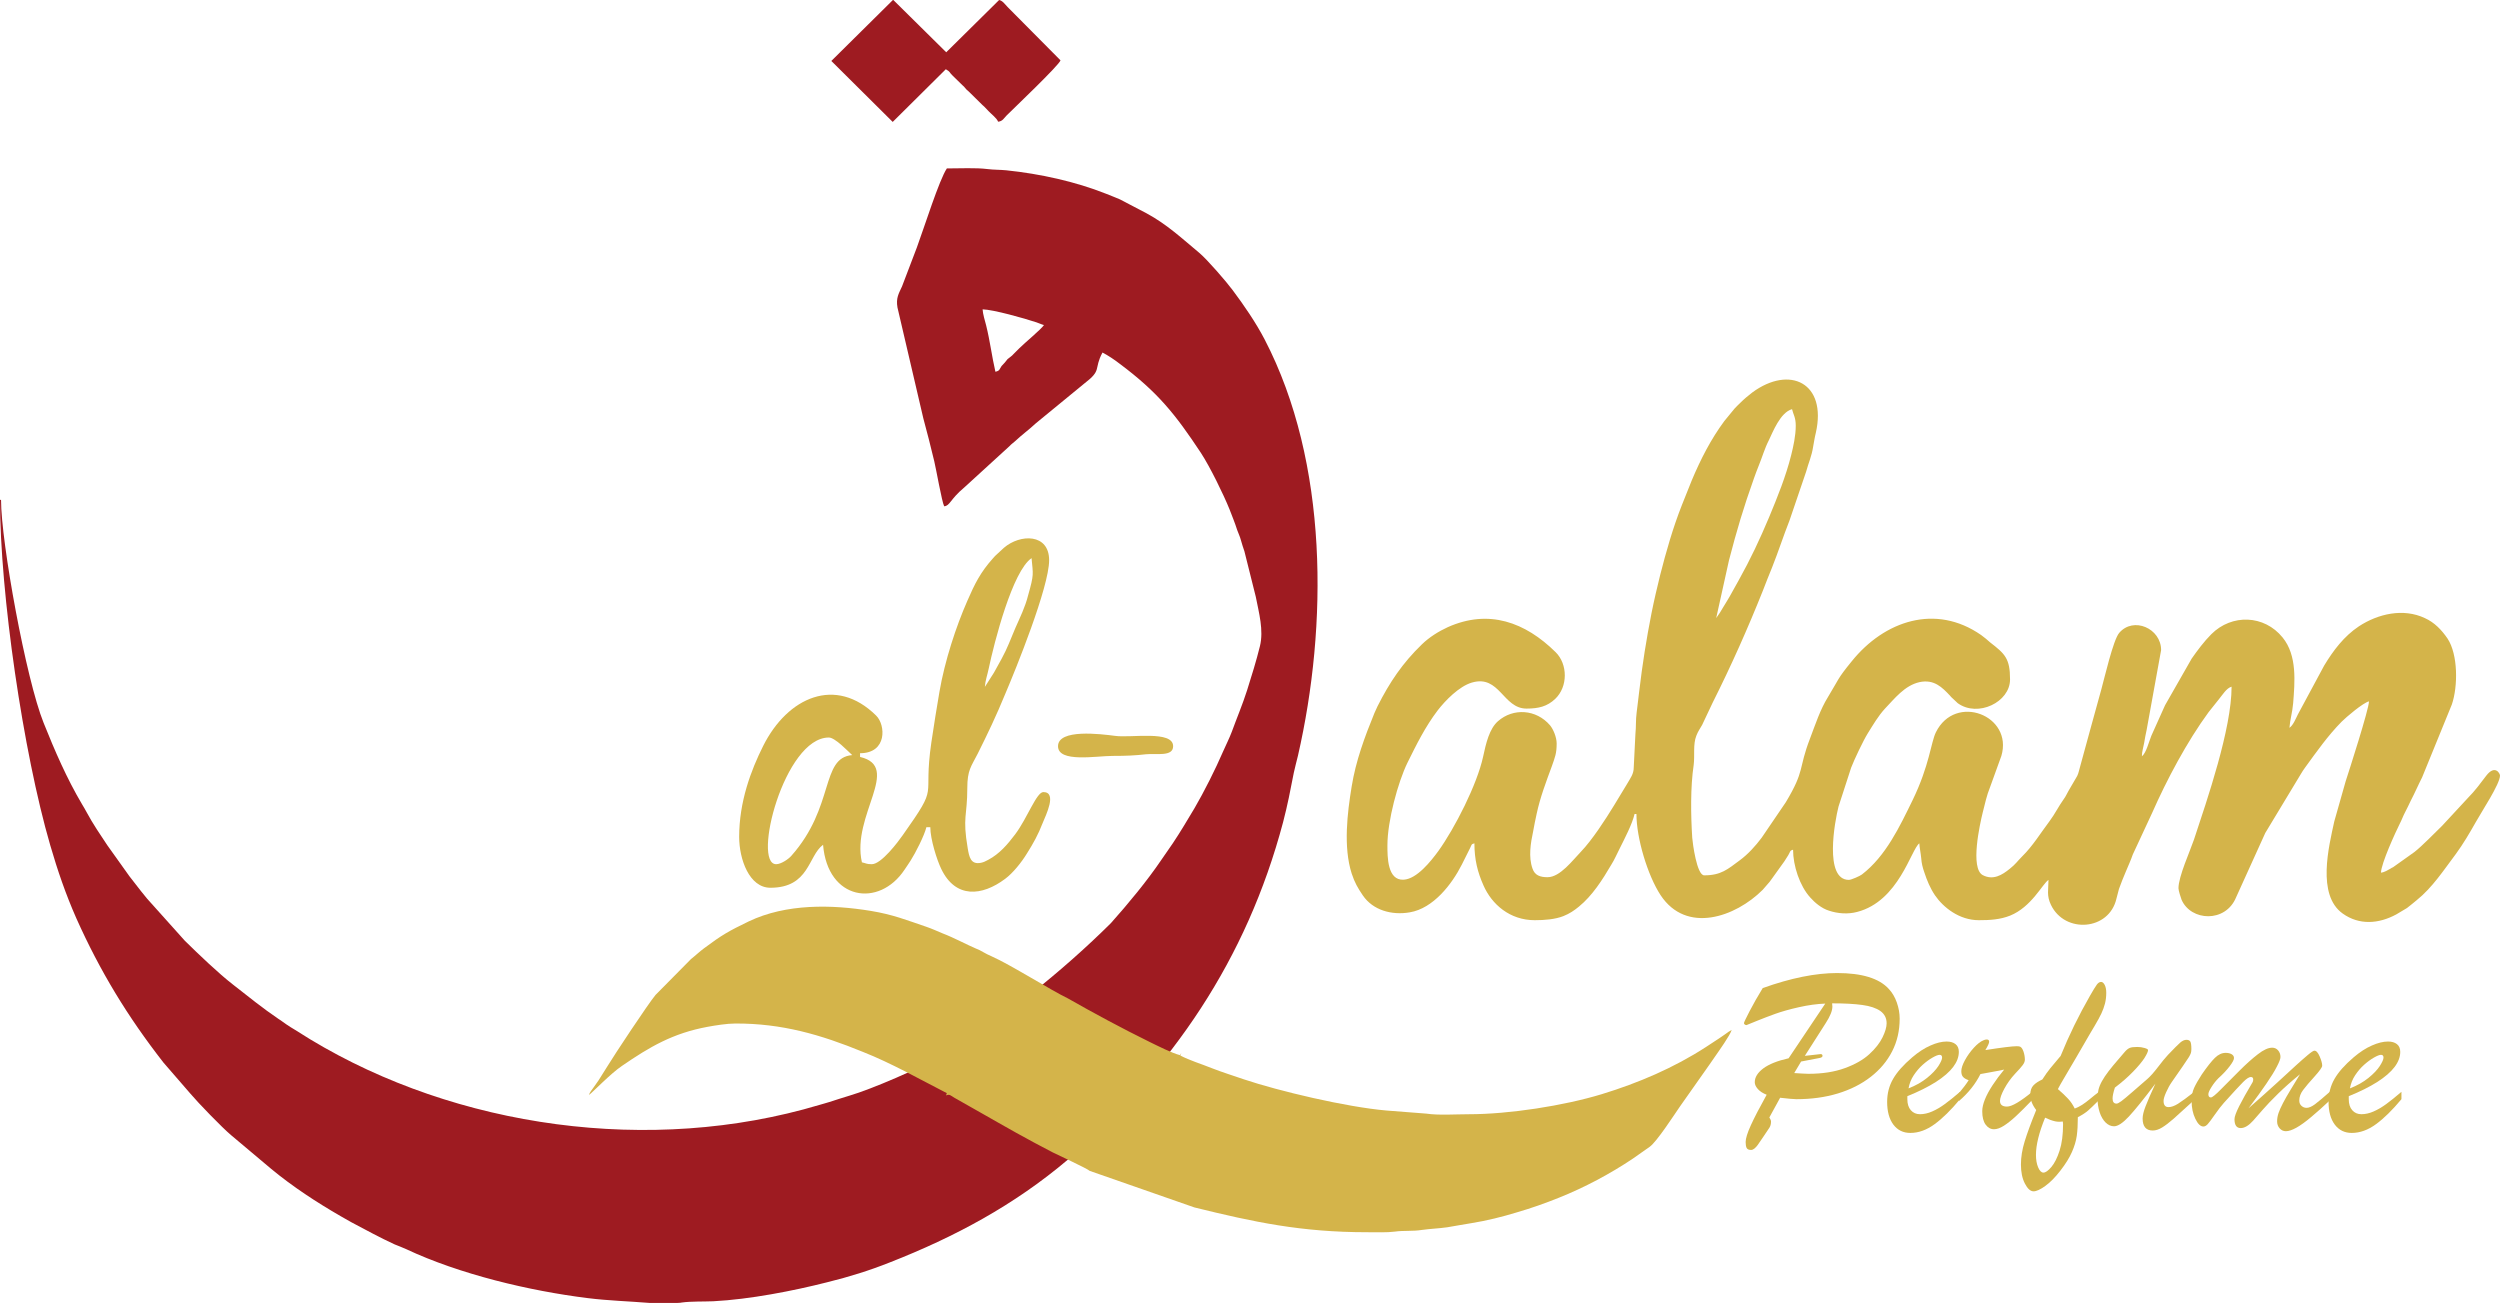 <svg xmlns:xlink="http://www.w3.org/1999/xlink" viewBox="0 0 11592815 6041717" style="shape-rendering:geometricPrecision; text-rendering:geometricPrecision; image-rendering:optimizeQuality; fill-rule:evenodd; clip-rule:evenodd" version="1.1" height="63.05mm" width="120.98mm" xml:space="preserve" xmlns="http://www.w3.org/2000/svg">
 <defs>
  <style type="text/css">
   
    .fil0 {fill:#9E1B21}
    .fil1 {fill:#D4B44A}
   
  </style>
 </defs>
 <g id="Layer_x0020_1">
  <g id="_2392186401936">
   <path d="M3855009 282681l284598 282682 246268 -244352c22998,13416 14373,13416 31622,29706l45037 44079c14374,11499 10541,14373 29706,29705l62285 61328c1917,1916 5750,5749 6708,5749 0,959 958,1917 1917,1917l21081 22039c12457,13416 38330,32581 44079,48871 21081,-1917 27789,-17249 39288,-28748 31622,-31622 244352,-233811 250101,-255850l-245310 -247227c-12457,-12457 -22039,-28747 -39288,-32580l-245310 242435 -245310 -242435 -1916 0 -285556 282681z" class="fil0"></path>
   <path d="M7958202 2866103l59411 -268308c36413,-139904 67077,-243394 115947,-380422 7666,-21082 13416,-37372 22040,-58453 16290,-39288 26831,-78576 46954,-117864 18206,-37371 52703,-128404 107323,-143736 5749,24914 17248,37371 17248,76659 0,46954 -11499,97741 -21081,136070 -24915,99658 -63244,193565 -102532,288431 -43121,102532 -86242,194524 -140862,292264l-42162 75701c-11499,20123 -19165,31622 -30664,50787 -5750,8624 -8624,15332 -14374,23956l-17248 24915zm-781926 1201635c-34497,0 -59411,-8624 -69952,-40246 -19164,-53661 -8624,-117864 2875,-171525 4791,-28747 10541,-53662 16290,-81451 16290,-76659 44079,-149486 70910,-222312 14374,-41204 22040,-58453 22040,-104448 0,-29706 -16290,-67077 -30664,-84326 -64202,-74743 -170567,-81450 -241477,-19165 -40246,35455 -55578,102532 -68993,164818 -27789,128405 -131280,331552 -207939,437917 -34497,46954 -98699,128404 -160026,132237 -76660,4791 -75702,-107323 -75702,-160026 0,-112115 48871,-292264 92950,-382339 42163,-85283 82409,-166734 139903,-242435 35455,-45996 99657,-112115 159069,-129363 128404,-37371 143736,120739 252975,120739 55579,0 95825,-9583 133196,-45038 59411,-56536 58453,-160984 1917,-216562 -140862,-138946 -309513,-201231 -500203,-115948 -42162,19165 -86242,46954 -119780,79534 -90075,87200 -149486,175359 -206022,287473 -5750,12457 -8624,18207 -14374,31622 -45037,110198 -86242,221354 -105406,340176 -20124,122655 -39288,279807 0,403420 14373,43121 27789,66119 51745,101574 46953,68993 134154,92949 217521,78576 109239,-18207 195481,-130321 241477,-221354l38329 -76660c7666,-15332 4792,-18206 20123,-22039 0,74742 14374,133195 42163,195481 38330,87200 121697,160985 237644,160985 45038,0 94866,-3833 133196,-19165 28747,-11499 49828,-25873 71868,-44079 61328,-49829 109240,-124572 149486,-193565 15332,-23956 25872,-49829 39288,-75701 22039,-44079 58452,-114031 68993,-160027l8624 0c0,112115 51745,284598 112115,376589 119780,181108 346883,101574 473371,-24914l31622 -36413c3833,-5750 6708,-8624 10541,-14374l58453 -81450c7666,-12457 11499,-18207 18206,-28748 9583,-15331 5750,-21081 22040,-24914 0,73785 30664,167693 79534,221354 21081,23956 52703,50787 87200,61328 40246,13415 87200,17248 130321,5749 193565,-49829 250101,-290347 288431,-318136 958,20123 6708,45995 8624,68035 1917,25872 6708,44079 14374,66119 12457,38329 27789,74742 49828,107323 38330,55578 112115,114989 203148,114989 51745,0 98699,-2875 144694,-21082 99658,-40246 150444,-147569 178233,-165776 0,44080 -9582,72827 11499,115948 64203,134154 270225,119780 303763,-29706l11499 -44079c10541,-29705 20123,-52703 32580,-82409 11499,-27789 22040,-49828 31622,-77617l89117 -191649c68035,-154277 161943,-331552 262558,-468580l48870 -61328c15332,-18206 33539,-49828 57495,-56536 0,196440 -113073,523200 -174400,709099 -18207,53662 -71868,171526 -71868,225187 0,11499 10540,43121 14373,53662 43121,99657 204106,108281 252976,-11499l135112 -298014 164818 -273099c7666,-12457 11499,-19164 20123,-30663 53662,-73785 105407,-147570 169609,-212730 21081,-21081 98699,-87200 126488,-93908 -958,38330 -91991,321011 -108281,370840l-52704 185899c-24914,114989 -82408,341134 39288,427376 76660,54620 166734,47912 248185,3833l49829 -29706c16290,-12457 29705,-23956 45037,-36413 72826,-58453 125530,-139903 181108,-213688 34497,-46954 64202,-97741 92949,-148527 25873,-46954 112115,-176317 112115,-215605 0,-9582 -22998,-51745 -63244,0 -26831,35455 -53662,71868 -84326,102532l-120738 130321c-32580,31622 -92950,93908 -128405,121697l-99657 70910c-6707,2874 -2875,958 -10540,5749 -14374,7666 -27789,17249 -45038,19165 958,-43121 68035,-188774 87200,-227103 9583,-18207 14374,-33539 23956,-51745 10541,-20124 17249,-34497 26831,-54620 19165,-36414 34497,-72827 52703,-108282l137987 -338259c28748,-84326 28748,-231895 -20123,-305679 -26831,-39288 -60369,-74743 -105406,-94866 -99658,-46954 -216563,-20124 -305680,38329 -68993,45996 -118822,112115 -160984,182066l-121697 226145c-10541,21082 -22040,50787 -39288,62286 2875,-38330 13415,-69951 17248,-114031 7666,-98699 19165,-221354 -48870,-304721 -85284,-105406 -235728,-110198 -330594,-15332 -33538,33539 -64202,74743 -91033,113073l-123613 216563c-8624,17248 -12457,29705 -21081,46954l-42163 93907c-11499,27789 -23956,80493 -44079,95825 0,-22040 6708,-40247 10541,-62286 3833,-22998 6707,-39288 11498,-60369l67077 -369882c0,-100615 -128404,-157152 -194523,-79534 -27789,32580 -68993,212730 -82409,260642 -33538,118822 -65160,238602 -98699,359341 -5749,18206 -5749,26831 -13415,43121l-40246 68993c-8624,14374 -12457,25873 -22040,38330 -22998,31622 -42162,70910 -66118,102532 -41205,54619 -77618,114989 -126488,162901 -22998,22998 -30664,36413 -57495,57494 -36413,29706 -77618,54620 -125530,29706 -59411,-31622 -13415,-236686 0,-291306 9583,-37371 18207,-78576 33539,-115947l52703 -145653c55578,-187815 -213688,-292264 -303763,-109239 -22997,46953 -29705,153318 -107323,313345 -60369,123613 -124571,260642 -235727,345925 -8625,6708 -48871,24914 -60370,24914 -115947,0 -65160,-273099 -47912,-340176l58453 -180149c14374,-37372 56536,-126488 77618,-160027 23956,-38329 47912,-79534 78576,-113072 45037,-46954 91991,-108281 160984,-123613 68035,-14374 105407,24914 140862,62285 2875,3833 1916,2875 5749,6708l30664 28747c92950,67077 242435,-4791 242435,-110197 0,-97741 -23956,-118823 -91991,-171526 -15332,-13415 -24914,-22039 -42163,-34497 -210813,-146611 -448457,-66118 -599859,121697 -68035,83367 -58453,80493 -110198,165776 -36413,58453 -58453,127446 -83367,192607 -55578,144694 -22040,144694 -112115,295138l-112114 164818c-28747,38330 -63244,76659 -102532,105407 -54620,40246 -85283,68993 -163859,68993 -34497,0 -53662,-149486 -55578,-174400 -6708,-105407 -8624,-234769 6707,-337301 5750,-43121 -3833,-95824 12458,-136071 7666,-20123 17248,-32580 26830,-49828l48871 -103490c85283,-169609 162901,-344009 232853,-519368 13415,-35455 27789,-70910 42162,-106365 28748,-71868 52704,-146611 81451,-219437l76659 -225187c11499,-42163 25873,-71868 32580,-115947 3833,-20123 7666,-45996 12458,-64202 52703,-231895 -120739,-315262 -294181,-187816 -21081,16290 -38329,30664 -56536,48870 -9582,9583 -17248,16290 -25873,25873l-47912 58453c-62285,84325 -109239,176316 -150444,274057l-45995 114989c-41205,104448 -72827,214646 -100616,323886 -14373,58453 -27789,114989 -40246,177275 -23956,121697 -42163,235727 -57495,366048 -3832,29706 -7665,67077 -11498,94866 -4792,36413 -1917,63244 -5750,100616l-7666 153318c0,31622 -15332,49829 -30664,76660l-60369 99657c-40246,66119 -102532,161943 -154277,215605 -37371,38329 -95824,117863 -154277,117863z" class="fil1"></path>
   <path d="M2922639 4872662c0,958 1916,958 1916,1916l-1916 -1916z" class="fil1"></path>
   <path d="M8231301 4571774l-1917 -958c0,0 959,958 1917,958z" class="fil1"></path>
   <path d="M3599158 4007369c-112114,0 37371,-587402 244352,-587402 28747,0 88158,63244 108281,81450 -147569,12457 -79534,239561 -282681,467622 -12458,14374 -46954,38330 -69952,38330zm967825 -822172c1916,-29705 11498,-54620 17248,-82409 26831,-127446 111156,-455165 199314,-514576 6708,77618 12457,71868 -16290,173442 -13415,53662 -37371,101574 -58453,149486 -23956,55578 -35455,91033 -64202,143736 -13415,23956 -22039,40246 -35455,64203l-42162 66118zm-524159 822172c-24914,0 -24914,-3833 -45996,-8624 -49828,-217521 186858,-442708 -8624,-488704l0 -17248c126488,0 118822,-131279 74743,-174400 -187815,-185899 -411086,-85284 -524158,140862 -56537,113072 -111156,257767 -111156,421626 0,103490 46953,235728 144694,235728 181108,0 174400,-147570 244352,-199315 21081,257767 259684,293222 377547,115948 10541,-16291 20123,-28748 28748,-43121 22039,-34497 63244,-114989 72826,-154277l18207 0c0,55578 30663,152360 50786,193565 66119,137987 188774,126488 296097,45995 36413,-26831 76660,-77617 100616,-116905 30663,-48871 51745,-86242 73784,-142778 14374,-35455 68036,-142778 2875,-142778 -31622,0 -73785,119780 -130321,195481 -35455,46954 -72826,91033 -125530,118822 -13415,6708 -19164,10541 -32580,13415 -48870,10541 -55578,-27789 -62286,-67077 -24914,-146611 -1916,-148527 -1916,-278848 0,-84325 18207,-100616 47912,-159068 46954,-93908 87200,-178233 128405,-278849 47912,-112114 203147,-494453 203147,-619024 0,-124572 -134154,-122655 -209855,-57495l-38330 35455c-958,958 -2875,2875 -3833,3833 -1916,1917 -6708,7666 -8624,9583 -57495,64202 -84325,117863 -118822,197397 -51745,117864 -104448,276932 -129363,422585 -12457,72827 -24914,149486 -37371,233811 -40246,276932 41204,183983 -132238,429293 -22039,31622 -99657,135112 -143736,135112z" class="fil1"></path>
   <path d="M4906200 3460213c0,77617 177275,45037 252976,45037 62286,0 105407,-1916 155235,-7666 47913,-4791 125530,12457 125530,-37371 0,-74743 -196439,-37372 -269266,-47912 -66119,-8625 -264475,-33539 -264475,47912z" class="fil1"></path>
   <path d="M8293980 4907408l170030 -253628c-38646,1524 -79400,7053 -122233,16760 -42652,9515 -79400,19989 -109872,30846 -30463,11039 -57687,21512 -81681,31229 -23994,9898 -41128,16941 -51601,20937 -2664,0 -5137,-948 -7800,-2664 -2674,-1897 -3814,-4187 -3814,-6851 0,-2856 8566,-21139 25891,-54649 17335,-33318 37707,-69309 61127,-107581 130043,-46456 245051,-69684 344632,-69684 115391,0 195356,24560 239915,73689 15993,16942 28555,38081 37314,63215 8758,25125 13137,49886 13137,74446 0,55789 -11614,106432 -35033,151939 -23228,45507 -56546,85111 -99581,118439 -43216,33509 -94061,59027 -152322,76726 -58453,17708 -122435,26467 -191926,26467 -12189,0 -37324,-2281 -75404,-6660l-50078 91397c5136,7800 7810,14086 7810,19040 0,11423 -2674,21130 -7810,28939 -7426,11231 -17325,25892 -29514,43984 -12380,18283 -20564,30462 -24943,36365 -4188,5903 -9142,11049 -14469,15619 -5328,4380 -10666,6660 -15802,6660 -10857,0 -17708,-3239 -20755,-9707 -3048,-6478 -4380,-15619 -4380,-27041 0,-16377 7992,-42269 24177,-77877 16185,-35416 40562,-82629 73305,-141283 -17325,-6851 -31027,-15418 -40744,-26275 -9515,-10847 -14469,-21321 -14469,-31795 0,-23036 13329,-44366 39604,-64163 26466,-19616 65496,-35225 117289,-46839zm57887 15035l-31804 53508c14096,757 26658,1523 37707,2280 10847,767 20180,1150 27607,1150 65122,0 121476,-8758 169273,-26284 47788,-17325 85677,-39030 113858,-64921 27991,-25710 48363,-51793 60935,-77685 12754,-26093 19040,-47797 19040,-65314 0,-24176 -9716,-43034 -28948,-56929 -19414,-13712 -47213,-23036 -83396,-27990 -36365,-5146 -83012,-7618 -140325,-7618 757,3996 1140,9141 1140,15044 0,19424 -10282,44741 -30654,76353l-97108 152131 73114 -8184c5903,0 8950,2664 8950,8375 0,4763 -4954,8193 -14661,9899l-84728 16185z" class="fil1"></path>
   <path d="M8844633 5083149l0 13895c0,21905 5328,39039 16185,51227 10857,12371 24943,18466 42460,18466 18091,0 37132,-4188 56555,-12754 19606,-8567 39030,-19999 58261,-34085 19424,-14086 43035,-33136 70834,-56929l0 34075c-41895,50461 -81307,89308 -118247,116148 -36749,26850 -74063,40371 -112143,40371 -32945,0 -59220,-12754 -78643,-38464 -19232,-25700 -28939,-60743 -28939,-105483 0,-39039 9141,-74446 27415,-106250 18092,-31794 47797,-65304 89116,-100529 28364,-24186 56355,-42460 84345,-54649 27799,-12380 52742,-18465 74637,-18465 17517,0 31421,3996 41512,11988 10281,8001 15418,19998 15418,35991 0,23420 -8759,46839 -26275,70067 -17517,23228 -44175,46273 -79966,69310 -35991,22844 -80166,44931 -132525,66070zm5520 -36173c33519,-13138 62075,-29323 85878,-48554 23802,-19232 41319,-37899 52741,-55416 11231,-17708 16942,-30654 16942,-38837 0,-8567 -3804,-12754 -11614,-12754 -6851,0 -17708,4187 -32743,12754 -15044,8567 -30281,19797 -45699,33510 -15427,13712 -29130,29897 -41511,48554 -12189,18465 -20180,38837 -23994,60743z" class="fil1"></path>
   <path d="M9083217 5106185l0 -36365c19989,-23803 35225,-43983 45698,-60743 -11997,-4187 -20564,-9132 -25901,-15226 -5520,-5903 -8184,-14853 -8184,-26659 0,-13520 5712,-30462 16751,-50834 11240,-20564 24943,-39796 41319,-57696 16376,-17900 31229,-29322 44558,-34660 5328,-2472 10282,-3804 15236,-3804 7427,0 11231,3431 11231,10665 0,6277 -5903,19041 -17517,38464 76736,-11997 125099,-17900 145279,-17900 7810,0 13138,757 16185,2281 6286,3239 11422,11048 15610,23419 4005,12381 6094,24570 6094,36940 0,7810 -3430,16185 -10282,25327 -6851,9141 -18657,22471 -35416,39987 -19798,21321 -36174,44357 -49695,69300 -13329,24943 -19989,43802 -19989,56364 0,17517 10848,26275 32370,26275 22653,0 62065,-23036 118237,-69310l0 37516c-31037,32177 -56546,57686 -76544,76161 -20181,18657 -38646,33318 -55789,44366 -17133,10848 -32369,16377 -45881,16377 -15619,0 -28565,-7245 -39038,-21522 -10474,-14278 -15610,-35034 -15610,-62075 0,-15993 4187,-34267 12371,-54639 8193,-20564 20190,-42652 35991,-66646 15802,-23994 33510,-47979 53317,-71782 -10474,2281 -22088,4571 -35225,7043 -12956,2472 -26658,4954 -41320,7618 -14479,2472 -25709,4571 -33519,6095 -23036,46264 -56546,88158 -100337,125663z" class="fil1"></path>
   <path d="M9733451 5062777l0 38464c-22471,22269 -39221,38454 -50835,48554 -11422,10090 -27233,20372 -47414,30654 0,33893 -1715,62832 -4954,86635 -3421,23793 -10847,48736 -22461,75021 -11422,26275 -29322,55022 -53508,86251 -23803,30846 -47222,54649 -70258,71207 -23037,16568 -41128,24761 -54074,24761 -14470,0 -27990,-11997 -40179,-35800 -12371,-23803 -18465,-53316 -18465,-88541 0,-33894 5711,-69492 17325,-107199 11422,-37506 29322,-86060 53508,-145471 -18283,-23803 -27425,-47404 -27425,-70833 0,-19040 4954,-33510 14661,-43600 9525,-10090 23419,-19040 41128,-27224 13137,-20564 25518,-37889 37132,-52176 11805,-14278 27798,-33318 47787,-57121 38656,-95201 84163,-188314 136147,-278944 14470,-25327 24943,-42268 31220,-51027 6286,-8758 13137,-13137 20190,-13137 6276,0 11805,4571 16750,13894 4762,9334 7235,21331 7235,36375 0,18082 -2089,34842 -5903,50068 -3996,15237 -9515,30664 -16750,46082 -7235,15428 -17325,33893 -30089,55406 -12946,21522 -20755,35033 -23803,40179 -18465,32753 -39604,68926 -63023,108722 -23420,39796 -41885,71207 -55406,94253 -13712,23036 -23419,40361 -29322,51975 19989,17335 35992,32369 47605,45133 11806,12563 21896,27607 30463,45124 12563,-4763 24176,-10665 34458,-17325 10474,-6670 22854,-15993 36941,-27607 14095,-11806 27798,-22663 41319,-32753zm-166792 149658l-1140 -11805c-10474,1140 -18858,1332 -25135,757 -6286,-566 -13712,-2089 -22087,-4753 -8385,-2482 -14853,-4954 -19424,-7235 -4762,-2290 -9898,-4379 -15427,-6669 -28364,69310 -42460,126814 -42460,172704 0,22653 3430,42076 10282,58069 6861,15993 15044,23995 24378,23995 9707,0 21895,-8577 36556,-25710 14662,-17133 27416,-42460 38273,-75969 10847,-33510 16184,-74638 16184,-123384z" class="fil1"></path>
   <path d="M9994879 5025070c-53882,71408 -95010,122243 -123000,152332 -28182,30271 -51036,45315 -68927,45315 -14095,0 -27041,-5902 -39038,-17516 -11806,-11806 -21130,-27607 -27607,-47606 -6478,-19797 -9707,-41128 -9707,-63780 0,-14853 1332,-28374 4187,-40180 2856,-11997 7992,-25134 15802,-39412 7809,-14278 18283,-29897 31037,-46647 12754,-16760 28556,-35609 47031,-56939 11230,-12946 20563,-23985 28181,-32935 7618,-8950 15035,-14853 22280,-18091 7234,-3239 19040,-4763 35407,-4763 11997,0 23237,1524 34084,4763 10857,3047 16185,6477 16185,9716 0,6660 -5519,18849 -16376,36365 -11039,17325 -28748,38646 -53116,63781 -24377,25135 -52368,49704 -84354,73881 -7043,22087 -10665,38655 -10665,50269 0,15993 6094,23985 18475,23985 4379,0 11805,-3805 22269,-11423 10282,-7618 27991,-22279 52752,-43983 24559,-21704 46839,-40936 66444,-57696 14661,-12562 31421,-31411 50653,-56546 19040,-25134 34650,-43983 46455,-56545 27607,-28949 46466,-47798 56364,-56556 10091,-8758 19798,-13137 29131,-13137 8758,0 14853,2855 18091,8375 3048,5529 4753,16951 4753,33893 0,7809 -757,14278 -2280,19040 -1524,4762 -4571,11049 -9142,18667 -4762,7608 -14086,21704 -28182,42076 -14278,20372 -30846,44558 -50260,72357 -10473,15035 -19423,31219 -27233,48928 -7810,17516 -11805,30846 -11805,39795 0,19232 7618,28939 22854,28939 12754,0 27415,-5136 44175,-15609 16558,-10474 42268,-29131 76918,-56364l0 37515c-43600,40179 -75778,69310 -96534,87583 -20755,18284 -38847,31986 -54073,41320 -15236,9333 -29706,14096 -43610,14096 -31219,0 -46839,-18667 -46839,-55981 0,-14096 4571,-33136 13904,-57121 9324,-23994 24368,-58836 45316,-104161z" class="fil1"></path>
   <path d="M10426720 5139321c51410,-45315 95393,-84737 132333,-118438 36749,-33702 65688,-60168 86635,-79582 21139,-19232 39604,-35609 55597,-48938 15993,-13521 26275,-20180 30654,-20180 8577,-384 16760,8375 24570,26466 7800,18082 11805,32552 11805,43217 0,7043 -11805,23803 -35416,50078 -23803,26083 -41511,47030 -53125,62640 -11806,15619 -17709,31996 -17709,49129 0,10090 3431,18092 10091,24177 6669,6286 14661,9333 23994,9333 10847,0 23803,-5711 38838,-16750 15044,-11240 38847,-31229 71216,-59794l0 39604c-32369,30472 -61883,56929 -88350,79016 -26275,22279 -49311,38847 -68926,49886 -19615,10857 -35800,16377 -48938,16377 -11422,0 -21129,-4379 -28938,-13138 -7810,-8758 -11806,-19605 -11806,-32561 0,-12754 2281,-25508 6660,-38646 4571,-12946 11432,-28373 20755,-46273 9334,-17900 21522,-39413 36941,-64547 15236,-25135 29130,-48171 41894,-68927 -37899,30846 -71600,60552 -100922,89299 -29504,28757 -53499,53700 -71974,75212 -18657,21331 -33318,38272 -44165,50461 -20756,23036 -39988,34650 -57888,34650 -19231,0 -28938,-13703 -28938,-41319 0,-11231 7234,-31220 21704,-60168 14469,-28747 35033,-65496 61691,-110246 2281,-3047 3431,-7608 3431,-13894 0,-7427 -3622,-11241 -11049,-11241 -8183,0 -20180,7810 -35608,23238 -15418,15418 -45124,47787 -89490,96916 -12179,13703 -26084,31795 -41511,53882 -15418,22088 -26457,36941 -33127,44367 -6851,7426 -13520,11231 -20180,11231 -13329,0 -25902,-11998 -37324,-35800 -11614,-23793 -17325,-51592 -17325,-83205 0,-23036 3804,-43034 11422,-59784 7618,-16760 19424,-37515 35609,-62458 24943,-36174 45315,-61874 61116,-77302 15811,-15418 32370,-23036 49887,-23036 10856,0 19998,2089 27424,6276 7427,4380 11039,10282 11039,17709 0,7809 -6659,20564 -20372,38464 -13521,17708 -30654,36183 -51601,55031 -11039,10848 -21704,24177 -31795,39988 -10090,15801 -15044,27224 -15044,34267 0,10090 3996,15044 11805,15044 6287,0 22280,-12946 47798,-39039 25700,-26083 53882,-54265 84536,-84919 30654,-30654 59027,-56163 85302,-76353 26084,-20372 48363,-30462 66455,-30462 11230,0 20372,4187 27606,12572 7235,8375 10848,18657 10848,30846 0,8183 -5520,23036 -16750,44357 -11049,21522 -27234,47797 -48746,79208 -21321,31421 -48746,69501 -82639,114059z" class="fil1"></path>
   <path d="M10891506 5083149l0 13895c0,21905 5328,39039 16185,51227 10857,12371 24943,18466 42459,18466 18092,0 37132,-4188 56556,-12754 19605,-8567 39029,-19999 58261,-34085 19424,-14086 43035,-33136 70833,-56929l0 34075c-41894,50461 -81307,89308 -118247,116148 -36748,26850 -74062,40371 -112143,40371 -32944,0 -59219,-12754 -78643,-38464 -19232,-25700 -28939,-60743 -28939,-105483 0,-39039 9142,-74446 27415,-106250 18092,-31794 47798,-65304 89117,-100529 28364,-24186 56354,-42460 84344,-54649 27799,-12380 52742,-18465 74638,-18465 17517,0 31421,3996 41511,11988 10282,8001 15418,19998 15418,35991 0,23420 -8758,46839 -26275,70067 -17517,23228 -44175,46273 -79965,69310 -35992,22844 -80167,44931 -132525,66070zm5519 -36173c33520,-13138 62075,-29323 85878,-48554 23803,-19232 41319,-37899 52742,-55416 11230,-17708 16941,-30654 16941,-38837 0,-8567 -3804,-12754 -11613,-12754 -6852,0 -17709,4187 -32744,12754 -15044,8567 -30280,19797 -45698,33510 -15428,13712 -29131,29897 -41511,48554 -12189,18465 -20181,38837 -23995,60743z" class="fil1"></path>
   <path d="M4556442 1434489c48870,958 192607,41204 250101,60369 11499,3833 22998,9582 34497,12457 -13416,20123 -89117,82409 -114031,107323 -9582,9583 -17248,17249 -26831,26831 -5749,5749 -7666,8624 -13415,12457 -22040,18207 -6708,1917 -27789,27789 -5750,6708 -8624,8624 -14374,15332 -10540,15332 -7666,22040 -28747,26831 -16290,-69952 -24914,-142778 -43121,-215605 -4791,-18206 -15332,-52703 -16290,-73784zm-188774 3459254c-98699,59411 -326760,157152 -428334,186857 -35455,10541 -60369,19165 -93908,29706 -16290,5749 -28747,7666 -45995,13415 -782884,233811 -1682674,105407 -2360151,-303763l-73785 -45995c-14373,-8624 -23956,-14374 -36413,-22998 -13415,-8624 -22998,-17248 -37371,-25872 -73785,-49829 -140862,-104449 -210814,-159069 -67077,-51745 -162901,-143736 -224228,-204105l-174401 -194523c-10540,-13416 -19164,-22998 -28747,-35455 -19165,-23956 -35455,-45038 -53661,-68994l-102532 -143736c-32581,-48871 -67077,-99657 -94866,-151402 -7666,-14374 -13416,-23957 -22040,-38330 -70910,-119780 -126488,-248185 -178233,-377548 -81450,-202189 -197398,-837503 -197398,-1033943l-4791 0c0,433125 107323,1170014 232853,1601223 34497,118822 71868,227103 120738,338259 110198,246269 237644,456124 404379,669812l124571 143736c35455,42163 147569,158110 188774,192607l186857 157151c99657,82409 209855,154277 321011,218480 15332,8624 31622,18206 48871,27789 67077,35455 133195,71868 202189,103490 18206,7666 35455,13415 53661,22039 246269,115948 571113,193565 843253,227104 91992,11499 188774,14373 283640,22039l2875 0 128404 0c8625,0 15332,-958 20123,-1916 41205,-5750 102532,-3833 145653,-5750 167693,-8624 369882,-47912 527992,-88158 101573,-24914 196439,-54620 290347,-91991 300888,-117864 575904,-265433 824088,-475288 487746,-429293 829838,-927579 999447,-1565768 21081,-81451 33539,-145653 49829,-229978 5749,-27789 12457,-49829 19165,-78576 137986,-602734 142778,-1357829 -154277,-1929900 -40247,-77618 -96783,-160026 -148528,-229020 -29706,-40246 -118822,-142778 -154277,-172483 -79534,-66119 -149486,-132238 -245310,-183983l-122655 -64202c-21081,-9583 -43121,-17249 -66119,-26831 -139903,-55578 -303763,-91991 -461873,-108281 -28747,-2875 -57494,-1917 -87200,-5750 -53661,-6708 -126488,-2875 -187815,-2875 -35455,52704 -104448,272141 -138945,366049l-68994 181108c-15331,33538 -28747,53661 -21081,97740l119780 513618c17249,63244 34497,131279 50787,199315 8624,35455 35455,188773 45996,208897 26831,-1917 27789,-32581 91991,-86242l210813 -192607c9583,-10541 14374,-12457 24915,-22040 16290,-14373 33538,-30663 49828,-43120 16290,-12458 31622,-26831 47912,-41205l224229 -183982c84325,-64203 42163,-64203 84325,-143737 24915,12457 57495,34497 79534,51745 177275,132238 258726,234770 376590,413003 42162,64202 105406,193565 133195,262558 12458,32580 24915,62286 35455,95824 5750,16290 12457,28748 17249,46954 4791,18207 10540,34497 16290,51745l52703 210814c14374,73784 37372,155235 19165,229020 -17248,69951 -38330,137028 -59411,204105 -21081,66119 -47912,129363 -70910,192607 -11499,30664 -26831,60369 -40246,91033 -35455,82409 -89117,188774 -132238,262558 -34496,57495 -64202,108282 -100615,162901l-53662 77618c-66118,97741 -154277,204106 -233811,293222 -219437,218479 -516492,458998 -783842,613275z" class="fil0"></path>
   <path d="M4386833 5079642c17248,-6708 19165,-958 38330,10541l121696 68993c56537,32580 108282,61328 165776,93908 52704,29706 111156,60369 167693,90075 24914,12457 163859,76659 172483,86242l485829 169608c275974,68036 495411,114990 801091,114990 42162,0 92949,1916 128404,-2875 40246,-5750 84325,-958 124572,-7666 41204,-5750 78576,-6708 118822,-12457 41204,-6708 74743,-13416 112114,-19165 71868,-11499 143736,-29706 209855,-49829 68994,-20123 131279,-42162 195482,-68035 117863,-46954 238602,-111156 344008,-182066l77618 -54620c32580,-23956 110198,-143736 139903,-186857l137029 -194523c8624,-13416 17248,-23956 25873,-37372 17248,-24914 69951,-98699 76659,-122655 -14374,7666 -15332,9583 -27789,18207 -11499,8624 -20123,13415 -30664,21081l-61327 40246c-147570,95825 -313345,166735 -482954,218480 -176317,53661 -429293,92949 -616150,92949 -60369,0 -139903,5750 -197398,-2875l-184941 -14373c-186857,-16290 -498286,-90075 -661187,-144695 -49829,-17248 -99657,-32580 -148527,-51745 -49829,-20123 -101574,-35455 -145653,-58453l4791 -12457 -6708 10541c-35455,-8624 -103490,-43121 -138945,-60369 -130321,-64203 -256809,-132238 -381380,-203148 -74743,-35455 -265433,-156193 -354550,-195481 -16290,-7666 -22040,-9583 -36413,-18207 -14374,-8624 -21081,-11499 -37372,-18206 -34496,-14374 -98699,-48871 -151402,-68994 -27789,-11499 -47912,-21081 -75701,-30664 -91033,-30663 -153319,-56536 -257767,-73784 -181108,-29706 -391921,-34497 -566321,48870 -92950,45038 -123614,62286 -206981,124572 -22039,16290 -38329,32580 -60369,49828l-164818 166734c-35455,43121 -189732,275974 -222312,329636l-42162 67077c-8625,12457 -15332,21081 -22998,32580 -6708,9582 -18207,22998 -21082,34497 16291,-11499 101574,-100616 153319,-135112 128405,-88159 235728,-151403 396712,-181108 36414,-6708 90075,-15332 128405,-15332 216563,-958 396712,51745 591235,131279 68036,26831 133196,58453 197398,91033l192607 100615 -3833 10541z" class="fil1"></path>
  </g>
 </g>
</svg>
